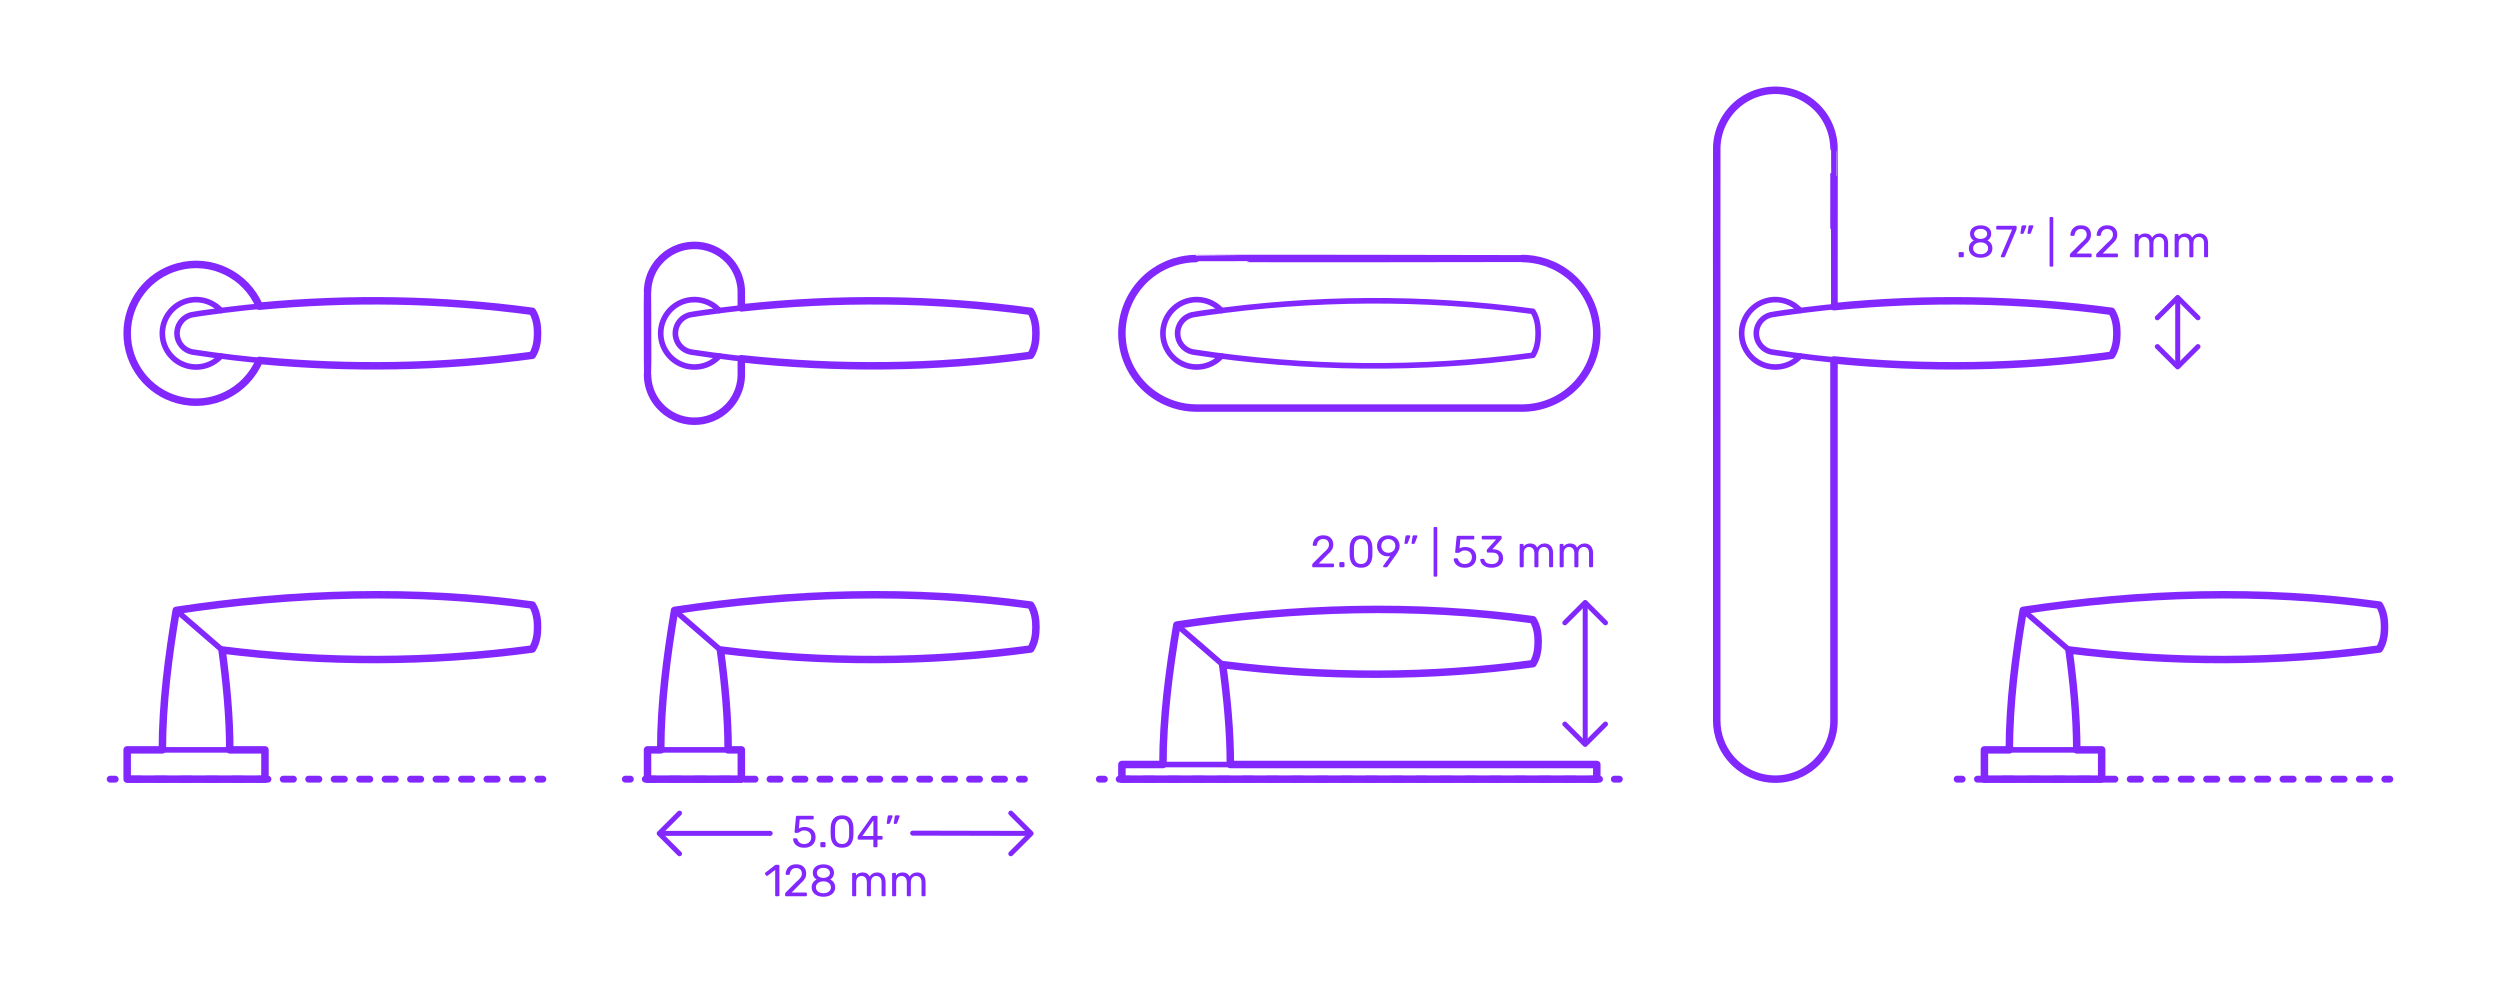 <?xml version="1.0" encoding="utf-8"?>
<!-- Generator: Adobe Illustrator 27.2.0, SVG Export Plug-In . SVG Version: 6.00 Build 0)  -->
<!DOCTYPE svg PUBLIC "-//W3C//DTD SVG 1.1//EN" "http://www.w3.org/Graphics/SVG/1.1/DTD/svg11.dtd">
<svg version="1.1" xmlns:x="http://ns.adobe.com/Extensibility/1.0/" xmlns:i="http://ns.adobe.com/AdobeIllustrator/10.0/" xmlns:graph="http://ns.adobe.com/Graphs/1.0/"
	 xmlns="http://www.w3.org/2000/svg" xmlns:xlink="http://www.w3.org/1999/xlink" xmlns:a="http://ns.adobe.com/AdobeSVGViewerExtensions/3.0/"
	 x="0px" y="0px" width="1000px" height="400px" viewBox="0 0 1000 400" enable-background="new 0 0 1000 400" xml:space="preserve"
	>
<g id="FILL-BACKGROUND">
	<rect x="0" fill="#FFFFFF" width="1000" height="400"/>
</g>
<g id="N-TEXT">
</g>
<g id="N-DIMENSIONS">
	<g>
		<g>
			<g id="MTEXT_00000124136889027180654470000007344952528171971459_">
				<g>
					<g>
						<path fill="#8228FF" d="M783.571,102.801c-0.078-0.078-0.117-0.177-0.117-0.297v-1.242c0-0.119,0.039-0.222,0.117-0.306
							s0.177-0.126,0.297-0.126h1.242c0.12,0,0.219,0.042,0.297,0.126s0.117,0.187,0.117,0.306v1.242
							c0,0.12-0.039,0.219-0.117,0.297s-0.177,0.117-0.297,0.117h-1.242C783.748,102.918,783.649,102.879,783.571,102.801z"/>
						<path fill="#8228FF" d="M789.817,102.639c-0.714-0.306-1.269-0.747-1.665-1.322c-0.396-0.576-0.594-1.248-0.594-2.017
							c0-0.708,0.177-1.329,0.531-1.863c0.354-0.533,0.83-0.944,1.431-1.232c-0.48-0.276-0.853-0.639-1.116-1.089
							s-0.396-0.981-0.396-1.594c0-1.044,0.39-1.868,1.17-2.475c0.779-0.605,1.806-0.909,3.078-0.909c1.271,0,2.295,0.301,3.068,0.9
							c0.774,0.6,1.161,1.428,1.161,2.483c0,0.601-0.132,1.125-0.396,1.575c-0.265,0.45-0.63,0.819-1.099,1.107
							c0.601,0.288,1.077,0.699,1.432,1.232c0.354,0.534,0.53,1.161,0.53,1.882c0,0.768-0.197,1.437-0.594,2.007
							c-0.396,0.57-0.951,1.008-1.665,1.313c-0.714,0.307-1.527,0.459-2.438,0.459C791.345,103.098,790.531,102.945,789.817,102.639
							z M794.39,101.046c0.569-0.432,0.854-1.008,0.854-1.728c0-0.721-0.285-1.297-0.854-1.729c-0.57-0.432-1.281-0.647-2.133-0.647
							c-0.864,0-1.581,0.216-2.151,0.647s-0.854,1.008-0.854,1.729c0,0.72,0.284,1.296,0.854,1.728s1.287,0.648,2.151,0.648
							C793.108,101.694,793.819,101.478,794.39,101.046z M794.11,94.998c0.504-0.36,0.756-0.84,0.756-1.44
							c0-0.611-0.249-1.101-0.747-1.467s-1.119-0.549-1.862-0.549c-0.756,0-1.381,0.183-1.872,0.549
							c-0.492,0.366-0.738,0.855-0.738,1.467c0,0.612,0.246,1.102,0.738,1.468c0.491,0.366,1.116,0.549,1.872,0.549
							C792.988,95.55,793.606,95.358,794.11,94.998z"/>
						<path fill="#8228FF" d="M800.401,102.801c-0.066-0.078-0.1-0.171-0.1-0.279l0.036-0.161l4.5-10.53h-5.939
							c-0.12,0-0.22-0.039-0.297-0.117c-0.078-0.078-0.117-0.177-0.117-0.297V90.75c0-0.132,0.036-0.237,0.107-0.315
							c0.072-0.077,0.174-0.116,0.307-0.116h7.344c0.132,0,0.234,0.039,0.306,0.116c0.072,0.078,0.108,0.184,0.108,0.315v0.612
							c0,0.216-0.048,0.449-0.145,0.702l-4.445,10.403c-0.061,0.133-0.126,0.24-0.198,0.324s-0.174,0.126-0.306,0.126h-0.9
							C800.554,102.918,800.467,102.879,800.401,102.801z"/>
						<path fill="#8228FF" d="M808.23,93.45c-0.054-0.072-0.068-0.162-0.045-0.271l0.396-2.52c0.048-0.348,0.216-0.522,0.504-0.522
							h1.152c0.083,0,0.152,0.03,0.207,0.09c0.054,0.061,0.08,0.133,0.08,0.217c0,0.12-0.018,0.216-0.054,0.288l-0.936,2.43
							c-0.061,0.132-0.126,0.231-0.198,0.297c-0.072,0.066-0.18,0.099-0.324,0.099h-0.558
							C808.359,93.558,808.285,93.521,808.23,93.45z M811.057,93.45c-0.054-0.072-0.069-0.162-0.045-0.271l0.396-2.52
							c0.048-0.348,0.216-0.522,0.504-0.522h1.151c0.084,0,0.153,0.03,0.207,0.09c0.055,0.061,0.081,0.133,0.081,0.217
							c0,0.12-0.018,0.216-0.054,0.288l-0.936,2.43c-0.061,0.132-0.126,0.231-0.198,0.297c-0.072,0.066-0.181,0.099-0.324,0.099
							h-0.558C811.186,93.558,811.111,93.521,811.057,93.45z"/>
						<path fill="#8228FF" d="M819.939,106.545c-0.071-0.078-0.107-0.177-0.107-0.297V87.204c0-0.12,0.036-0.219,0.107-0.297
							c0.072-0.078,0.168-0.117,0.288-0.117h0.666c0.12,0,0.219,0.039,0.297,0.117s0.117,0.177,0.117,0.297v19.044
							c0,0.12-0.039,0.219-0.117,0.297s-0.177,0.117-0.297,0.117h-0.666C820.107,106.662,820.012,106.623,819.939,106.545z"/>
						<path fill="#8228FF" d="M828.066,102.801c-0.078-0.078-0.117-0.177-0.117-0.297v-0.54c0-0.275,0.149-0.54,0.45-0.792
							l3.924-3.906c0.888-0.756,1.5-1.374,1.836-1.854s0.504-0.99,0.504-1.53c0-0.708-0.198-1.263-0.594-1.665
							c-0.396-0.401-0.973-0.603-1.729-0.603c-0.72,0-1.29,0.21-1.71,0.63s-0.678,0.984-0.773,1.691
							c-0.024,0.133-0.084,0.234-0.181,0.307c-0.096,0.072-0.191,0.107-0.288,0.107h-0.863c-0.108,0-0.198-0.035-0.271-0.107
							c-0.071-0.072-0.107-0.156-0.107-0.252c0.023-0.636,0.194-1.251,0.513-1.846c0.317-0.594,0.789-1.079,1.413-1.458
							c0.624-0.378,1.38-0.566,2.268-0.566c1.344,0,2.355,0.351,3.033,1.053s1.018,1.593,1.018,2.673
							c0,0.756-0.184,1.438-0.55,2.043c-0.366,0.606-0.938,1.245-1.719,1.917l-3.546,3.601h5.67c0.132,0,0.234,0.036,0.306,0.107
							c0.072,0.072,0.108,0.175,0.108,0.307v0.684c0,0.12-0.039,0.219-0.117,0.297s-0.177,0.117-0.297,0.117h-7.884
							C828.243,102.918,828.145,102.879,828.066,102.801z"/>
						<path fill="#8228FF" d="M838.578,102.801c-0.078-0.078-0.117-0.177-0.117-0.297v-0.54c0-0.275,0.149-0.54,0.45-0.792
							l3.924-3.906c0.888-0.756,1.5-1.374,1.836-1.854s0.504-0.99,0.504-1.53c0-0.708-0.198-1.263-0.594-1.665
							c-0.396-0.401-0.973-0.603-1.729-0.603c-0.72,0-1.29,0.21-1.71,0.63s-0.678,0.984-0.773,1.691
							c-0.024,0.133-0.084,0.234-0.181,0.307c-0.096,0.072-0.191,0.107-0.288,0.107h-0.863c-0.108,0-0.198-0.035-0.271-0.107
							c-0.071-0.072-0.107-0.156-0.107-0.252c0.023-0.636,0.194-1.251,0.513-1.846c0.317-0.594,0.789-1.079,1.413-1.458
							c0.624-0.378,1.38-0.566,2.268-0.566c1.344,0,2.355,0.351,3.033,1.053s1.018,1.593,1.018,2.673
							c0,0.756-0.184,1.438-0.55,2.043c-0.366,0.606-0.938,1.245-1.719,1.917l-3.546,3.601h5.67c0.132,0,0.234,0.036,0.306,0.107
							c0.072,0.072,0.108,0.175,0.108,0.307v0.684c0,0.12-0.039,0.219-0.117,0.297s-0.177,0.117-0.297,0.117h-7.884
							C838.755,102.918,838.656,102.879,838.578,102.801z"/>
						<path fill="#8228FF" d="M853.985,102.801c-0.078-0.078-0.116-0.177-0.116-0.297v-8.532c0-0.119,0.038-0.219,0.116-0.297
							s0.178-0.117,0.298-0.117h0.756c0.119,0,0.216,0.039,0.288,0.117c0.071,0.078,0.107,0.178,0.107,0.297v0.612
							c0.648-0.804,1.524-1.206,2.628-1.206c1.32,0,2.256,0.552,2.809,1.656c0.288-0.504,0.698-0.906,1.232-1.206
							s1.131-0.45,1.791-0.45c0.984,0,1.788,0.336,2.412,1.008c0.624,0.673,0.937,1.645,0.937,2.916v5.202
							c0,0.12-0.039,0.219-0.117,0.297s-0.178,0.117-0.297,0.117h-0.774c-0.12,0-0.219-0.039-0.297-0.117s-0.117-0.177-0.117-0.297
							v-5.04c0-0.96-0.198-1.646-0.594-2.061c-0.396-0.414-0.918-0.621-1.566-0.621c-0.575,0-1.07,0.213-1.484,0.639
							s-0.621,1.107-0.621,2.043v5.04c0,0.12-0.039,0.219-0.117,0.297s-0.177,0.117-0.297,0.117h-0.792
							c-0.12,0-0.22-0.039-0.297-0.117c-0.078-0.078-0.117-0.177-0.117-0.297v-5.04c0-0.947-0.207-1.632-0.621-2.052
							s-0.927-0.63-1.539-0.63c-0.576,0-1.071,0.21-1.485,0.63s-0.62,1.098-0.62,2.034v5.058c0,0.12-0.04,0.219-0.117,0.297
							c-0.078,0.078-0.178,0.117-0.297,0.117h-0.792C854.163,102.918,854.063,102.879,853.985,102.801z"/>
						<path fill="#8228FF" d="M869.97,102.801c-0.078-0.078-0.117-0.177-0.117-0.297v-8.532c0-0.119,0.039-0.219,0.117-0.297
							s0.177-0.117,0.297-0.117h0.756c0.12,0,0.216,0.039,0.288,0.117s0.108,0.178,0.108,0.297v0.612
							c0.647-0.804,1.523-1.206,2.628-1.206c1.319,0,2.256,0.552,2.808,1.656c0.288-0.504,0.699-0.906,1.233-1.206
							c0.533-0.3,1.131-0.45,1.791-0.45c0.983,0,1.788,0.336,2.412,1.008c0.623,0.673,0.936,1.645,0.936,2.916v5.202
							c0,0.12-0.039,0.219-0.117,0.297s-0.177,0.117-0.297,0.117h-0.773c-0.12,0-0.22-0.039-0.298-0.117s-0.116-0.177-0.116-0.297
							v-5.04c0-0.96-0.198-1.646-0.595-2.061c-0.396-0.414-0.918-0.621-1.565-0.621c-0.576,0-1.071,0.213-1.485,0.639
							s-0.621,1.107-0.621,2.043v5.04c0,0.12-0.039,0.219-0.117,0.297s-0.177,0.117-0.297,0.117h-0.792
							c-0.12,0-0.219-0.039-0.297-0.117s-0.117-0.177-0.117-0.297v-5.04c0-0.947-0.207-1.632-0.62-2.052
							c-0.414-0.42-0.928-0.63-1.539-0.63c-0.576,0-1.071,0.21-1.485,0.63s-0.621,1.098-0.621,2.034v5.058
							c0,0.12-0.039,0.219-0.117,0.297s-0.177,0.117-0.297,0.117h-0.792C870.146,102.918,870.048,102.879,869.97,102.801z"/>
					</g>
				</g>
			</g>
			<g id="POLYLINE_00000057129729347645604600000016123628883743205310_">
				
					<line fill="none" stroke="#8228FF" stroke-width="2" stroke-linecap="round" stroke-linejoin="round" stroke-miterlimit="10" x1="871.085" y1="119.206" x2="871.085" y2="145.764"/>
			</g>
			<g id="POLYLINE_00000157303853146874851420000001636889249459646857_">
				
					<polyline fill="none" stroke="#8228FF" stroke-width="2" stroke-linecap="round" stroke-linejoin="round" stroke-miterlimit="10" points="
					879.188,127.119 871.062,118.995 862.937,127.119 				"/>
			</g>
			<g id="POLYLINE_00000179638433997275455340000012241311875958380205_">
				
					<polyline fill="none" stroke="#8228FF" stroke-width="2" stroke-linecap="round" stroke-linejoin="round" stroke-miterlimit="10" points="
					879.188,138.636 871.062,146.761 862.937,138.636 				"/>
			</g>
		</g>
		<g>
			<g id="MTEXT_00000154397675612868998190000009295424047350673046_">
				<g>
					<g>
						<path fill="#8228FF" d="M524.989,226.801c-0.078-0.078-0.117-0.177-0.117-0.297v-0.54c0-0.275,0.149-0.54,0.45-0.792
							l3.924-3.906c0.888-0.756,1.5-1.374,1.836-1.854s0.504-0.99,0.504-1.53c0-0.708-0.198-1.263-0.594-1.665
							c-0.396-0.401-0.973-0.603-1.729-0.603c-0.72,0-1.29,0.21-1.71,0.63s-0.678,0.984-0.773,1.691
							c-0.024,0.133-0.084,0.234-0.181,0.307c-0.096,0.072-0.191,0.107-0.288,0.107h-0.863c-0.108,0-0.198-0.035-0.271-0.107
							c-0.071-0.072-0.107-0.156-0.107-0.252c0.023-0.636,0.194-1.251,0.513-1.846c0.317-0.594,0.789-1.079,1.413-1.458
							c0.624-0.378,1.38-0.566,2.268-0.566c1.344,0,2.355,0.351,3.033,1.053s1.018,1.593,1.018,2.673
							c0,0.756-0.184,1.438-0.55,2.043c-0.366,0.606-0.938,1.245-1.719,1.917l-3.546,3.601h5.67c0.132,0,0.234,0.036,0.306,0.107
							c0.072,0.072,0.108,0.175,0.108,0.307v0.684c0,0.12-0.039,0.219-0.117,0.297s-0.177,0.117-0.297,0.117h-7.884
							C525.166,226.918,525.067,226.879,524.989,226.801z"/>
						<path fill="#8228FF" d="M535.843,226.801c-0.078-0.078-0.116-0.177-0.116-0.297v-1.242c0-0.119,0.038-0.222,0.116-0.306
							s0.178-0.126,0.298-0.126h1.241c0.12,0,0.219,0.042,0.297,0.126s0.117,0.187,0.117,0.306v1.242
							c0,0.12-0.039,0.219-0.117,0.297s-0.177,0.117-0.297,0.117h-1.241C536.021,226.918,535.921,226.879,535.843,226.801z"/>
						<path fill="#8228FF" d="M541.009,225.739c-0.714-0.906-1.095-2.091-1.143-3.556l-0.019-1.548l0.019-1.602
							c0.036-1.452,0.417-2.631,1.143-3.537c0.727-0.906,1.857-1.359,3.394-1.359c1.548,0,2.685,0.453,3.411,1.359
							c0.726,0.906,1.106,2.085,1.143,3.537c0.012,0.336,0.018,0.87,0.018,1.602c0,0.708-0.006,1.225-0.018,1.548
							c-0.048,1.465-0.429,2.649-1.143,3.556c-0.715,0.906-1.852,1.358-3.411,1.358
							C542.854,227.098,541.723,226.646,541.009,225.739z M546.49,224.686c0.468-0.611,0.714-1.476,0.738-2.592
							c0.012-0.348,0.018-0.846,0.018-1.494c0-0.659-0.006-1.151-0.018-1.476c-0.024-1.104-0.273-1.965-0.747-2.583
							c-0.475-0.618-1.168-0.927-2.079-0.927c-0.912,0-1.603,0.309-2.07,0.927s-0.714,1.479-0.738,2.583l-0.018,1.476l0.018,1.494
							c0.024,1.116,0.271,1.98,0.738,2.592c0.468,0.612,1.158,0.918,2.07,0.918C545.326,225.604,546.022,225.298,546.49,224.686z"/>
						<path fill="#8228FF" d="M553.339,226.801c-0.065-0.078-0.099-0.171-0.099-0.279c0-0.083,0.023-0.161,0.072-0.233l2.771-3.853
							c-0.288,0.072-0.624,0.108-1.008,0.108c-0.864-0.012-1.62-0.213-2.268-0.603c-0.648-0.391-1.144-0.9-1.485-1.53
							s-0.513-1.305-0.513-2.025c0-0.72,0.171-1.403,0.513-2.052s0.852-1.176,1.53-1.584c0.678-0.408,1.496-0.612,2.457-0.612
							c0.96,0,1.781,0.198,2.466,0.595c0.684,0.396,1.199,0.915,1.548,1.557c0.348,0.642,0.521,1.329,0.521,2.061
							c0,0.66-0.116,1.242-0.351,1.746s-0.543,1.026-0.927,1.566l-3.492,4.896c-0.084,0.108-0.165,0.195-0.243,0.262
							c-0.078,0.065-0.188,0.099-0.333,0.099h-0.899C553.492,226.918,553.405,226.879,553.339,226.801z M556.732,220.78
							c0.432-0.229,0.773-0.549,1.025-0.963s0.378-0.892,0.378-1.432c0-0.552-0.126-1.037-0.378-1.458
							c-0.252-0.42-0.594-0.744-1.025-0.972c-0.433-0.228-0.906-0.342-1.422-0.342c-0.504,0-0.97,0.114-1.396,0.342
							s-0.765,0.552-1.017,0.972c-0.252,0.421-0.378,0.906-0.378,1.458c0,0.54,0.126,1.018,0.378,1.432s0.588,0.734,1.008,0.963
							c0.42,0.228,0.888,0.342,1.404,0.342C555.826,221.122,556.3,221.008,556.732,220.78z"/>
						<path fill="#8228FF" d="M561.835,217.45c-0.054-0.072-0.069-0.162-0.045-0.271l0.396-2.52
							c0.048-0.348,0.216-0.522,0.504-0.522h1.152c0.084,0,0.153,0.03,0.207,0.09c0.054,0.061,0.081,0.133,0.081,0.217
							c0,0.12-0.018,0.216-0.054,0.288l-0.937,2.43c-0.06,0.132-0.126,0.231-0.198,0.297c-0.071,0.066-0.18,0.099-0.323,0.099
							h-0.559C561.964,217.558,561.889,217.521,561.835,217.45z M564.661,217.45c-0.055-0.072-0.069-0.162-0.045-0.271l0.396-2.52
							c0.048-0.348,0.216-0.522,0.504-0.522h1.152c0.084,0,0.153,0.03,0.207,0.09c0.054,0.061,0.081,0.133,0.081,0.217
							c0,0.12-0.019,0.216-0.055,0.288l-0.936,2.43c-0.061,0.132-0.126,0.231-0.198,0.297c-0.071,0.066-0.18,0.099-0.323,0.099
							h-0.559C564.79,217.558,564.715,217.521,564.661,217.45z"/>
						<path fill="#8228FF" d="M573.543,230.545c-0.071-0.078-0.107-0.177-0.107-0.297v-19.044c0-0.12,0.036-0.219,0.107-0.297
							c0.072-0.078,0.168-0.117,0.288-0.117h0.666c0.12,0,0.219,0.039,0.297,0.117s0.117,0.177,0.117,0.297v19.044
							c0,0.12-0.039,0.219-0.117,0.297s-0.177,0.117-0.297,0.117h-0.666C573.711,230.662,573.615,230.623,573.543,230.545z"/>
						<path fill="#8228FF" d="M583.569,226.612c-0.66-0.324-1.164-0.747-1.512-1.27c-0.349-0.521-0.534-1.083-0.559-1.683v-0.036
							c0-0.096,0.036-0.174,0.108-0.234c0.071-0.06,0.155-0.09,0.252-0.09h0.882c0.252,0,0.414,0.133,0.486,0.396
							c0.18,0.647,0.513,1.131,0.999,1.448c0.485,0.318,1.047,0.478,1.683,0.478c0.815,0,1.494-0.249,2.034-0.747
							s0.81-1.185,0.81-2.061c0-0.805-0.27-1.443-0.81-1.918c-0.54-0.474-1.219-0.711-2.034-0.711c-0.432,0-0.78,0.055-1.044,0.162
							c-0.265,0.108-0.534,0.265-0.811,0.469c-0.155,0.12-0.285,0.207-0.387,0.261s-0.213,0.081-0.333,0.081h-0.864
							c-0.107,0-0.204-0.039-0.287-0.117c-0.085-0.078-0.12-0.171-0.108-0.279l0.558-5.994c0.036-0.3,0.187-0.449,0.45-0.449h6.229
							c0.132,0,0.233,0.035,0.306,0.107s0.108,0.174,0.108,0.307v0.666c0,0.119-0.039,0.216-0.117,0.287
							c-0.078,0.072-0.178,0.108-0.297,0.108h-5.185l-0.324,3.618c0.576-0.408,1.351-0.612,2.322-0.612
							c0.804,0,1.536,0.159,2.196,0.478c0.659,0.317,1.185,0.782,1.575,1.395c0.39,0.612,0.585,1.338,0.585,2.178
							c0,0.889-0.195,1.653-0.585,2.295c-0.391,0.643-0.931,1.129-1.62,1.458c-0.69,0.33-1.479,0.495-2.367,0.495
							C585.009,227.098,584.229,226.936,583.569,226.612z"/>
						<path fill="#8228FF" d="M594.225,226.639c-0.684-0.306-1.203-0.704-1.557-1.196c-0.354-0.492-0.543-1.002-0.567-1.53
							c0-0.108,0.036-0.195,0.108-0.261c0.072-0.066,0.162-0.1,0.27-0.1h0.811c0.132,0,0.24,0.027,0.324,0.081
							c0.083,0.054,0.149,0.159,0.197,0.315c0.156,0.611,0.495,1.044,1.018,1.296c0.521,0.252,1.137,0.378,1.845,0.378
							c0.864,0,1.551-0.207,2.062-0.621c0.51-0.414,0.765-1.005,0.765-1.773c0-1.464-0.895-2.195-2.682-2.195h-1.692
							c-0.12,0-0.219-0.039-0.297-0.117s-0.117-0.177-0.117-0.297v-0.468c0-0.181,0.065-0.336,0.198-0.469l3.51-3.888h-5.328
							c-0.12,0-0.219-0.036-0.297-0.108c-0.078-0.071-0.117-0.168-0.117-0.287v-0.648c0-0.132,0.039-0.237,0.117-0.315
							c0.078-0.077,0.177-0.116,0.297-0.116h7.128c0.132,0,0.237,0.039,0.315,0.116c0.077,0.078,0.117,0.184,0.117,0.315v0.594
							c0,0.133-0.061,0.271-0.181,0.414l-3.51,3.942h0.288c1.224,0.036,2.192,0.354,2.907,0.954c0.714,0.6,1.07,1.476,1.07,2.628
							c0,0.792-0.195,1.473-0.585,2.043s-0.933,1.008-1.629,1.313c-0.696,0.307-1.482,0.459-2.357,0.459
							C595.719,227.098,594.909,226.945,594.225,226.639z"/>
						<path fill="#8228FF" d="M607.985,226.801c-0.078-0.078-0.117-0.177-0.117-0.297v-8.532c0-0.119,0.039-0.219,0.117-0.297
							s0.177-0.117,0.297-0.117h0.756c0.12,0,0.216,0.039,0.288,0.117s0.108,0.178,0.108,0.297v0.612
							c0.647-0.804,1.523-1.206,2.628-1.206c1.319,0,2.256,0.552,2.808,1.656c0.288-0.504,0.699-0.906,1.233-1.206
							c0.533-0.3,1.131-0.45,1.791-0.45c0.983,0,1.788,0.336,2.412,1.008c0.623,0.673,0.936,1.645,0.936,2.916v5.202
							c0,0.12-0.039,0.219-0.117,0.297s-0.177,0.117-0.297,0.117h-0.773c-0.12,0-0.22-0.039-0.298-0.117s-0.116-0.177-0.116-0.297
							v-5.04c0-0.96-0.198-1.646-0.595-2.061c-0.396-0.414-0.918-0.621-1.565-0.621c-0.576,0-1.071,0.213-1.485,0.639
							s-0.621,1.107-0.621,2.043v5.04c0,0.12-0.039,0.219-0.117,0.297s-0.177,0.117-0.297,0.117h-0.792
							c-0.12,0-0.219-0.039-0.297-0.117s-0.117-0.177-0.117-0.297v-5.04c0-0.947-0.207-1.632-0.62-2.052
							c-0.414-0.42-0.928-0.63-1.539-0.63c-0.576,0-1.071,0.21-1.485,0.63s-0.621,1.098-0.621,2.034v5.058
							c0,0.12-0.039,0.219-0.117,0.297s-0.177,0.117-0.297,0.117h-0.792C608.162,226.918,608.063,226.879,607.985,226.801z"/>
						<path fill="#8228FF" d="M623.969,226.801c-0.078-0.078-0.116-0.177-0.116-0.297v-8.532c0-0.119,0.038-0.219,0.116-0.297
							s0.178-0.117,0.298-0.117h0.756c0.119,0,0.216,0.039,0.288,0.117c0.071,0.078,0.107,0.178,0.107,0.297v0.612
							c0.648-0.804,1.524-1.206,2.628-1.206c1.32,0,2.256,0.552,2.809,1.656c0.288-0.504,0.698-0.906,1.232-1.206
							s1.131-0.45,1.791-0.45c0.984,0,1.788,0.336,2.412,1.008c0.624,0.673,0.937,1.645,0.937,2.916v5.202
							c0,0.12-0.039,0.219-0.117,0.297s-0.178,0.117-0.297,0.117h-0.774c-0.12,0-0.219-0.039-0.297-0.117s-0.117-0.177-0.117-0.297
							v-5.04c0-0.96-0.198-1.646-0.594-2.061c-0.396-0.414-0.918-0.621-1.566-0.621c-0.575,0-1.07,0.213-1.484,0.639
							s-0.621,1.107-0.621,2.043v5.04c0,0.12-0.039,0.219-0.117,0.297s-0.177,0.117-0.297,0.117h-0.792
							c-0.12,0-0.22-0.039-0.297-0.117c-0.078-0.078-0.117-0.177-0.117-0.297v-5.04c0-0.947-0.207-1.632-0.621-2.052
							s-0.927-0.63-1.539-0.63c-0.576,0-1.071,0.21-1.485,0.63s-0.62,1.098-0.62,2.034v5.058c0,0.12-0.04,0.219-0.117,0.297
							c-0.078,0.078-0.178,0.117-0.297,0.117h-0.792C624.146,226.918,624.047,226.879,623.969,226.801z"/>
					</g>
				</g>
			</g>
			<g id="POLYLINE_00000179638622723610913510000008940572642767171514_">
				
					<line fill="none" stroke="#8228FF" stroke-width="2" stroke-linecap="round" stroke-linejoin="round" stroke-miterlimit="10" x1="634.085" y1="241.206" x2="634.085" y2="296.764"/>
			</g>
			<g id="POLYLINE_00000126286385070861239790000010835494080061449111_">
				
					<polyline fill="none" stroke="#8228FF" stroke-width="2" stroke-linecap="round" stroke-linejoin="round" stroke-miterlimit="10" points="
					642.188,249.119 634.062,240.995 625.937,249.119 				"/>
			</g>
			<g id="POLYLINE_00000099624632932792011970000008104484822494252692_">
				
					<polyline fill="none" stroke="#8228FF" stroke-width="2" stroke-linecap="round" stroke-linejoin="round" stroke-miterlimit="10" points="
					642.188,289.636 634.062,297.761 625.937,289.636 				"/>
			</g>
		</g>
		<g>
			<g id="MTEXT_00000000905480276724529150000011666326408650430854_">
				<g>
					<g>
						<path fill="#8228FF" d="M319.317,338.612c-0.66-0.324-1.164-0.747-1.512-1.27c-0.349-0.521-0.534-1.083-0.559-1.683v-0.036
							c0-0.096,0.036-0.174,0.108-0.234c0.071-0.06,0.155-0.09,0.252-0.09h0.882c0.252,0,0.414,0.133,0.486,0.396
							c0.18,0.647,0.513,1.131,0.999,1.448c0.485,0.318,1.047,0.478,1.683,0.478c0.815,0,1.494-0.249,2.034-0.747
							s0.81-1.185,0.81-2.061c0-0.805-0.27-1.443-0.81-1.918c-0.54-0.474-1.219-0.711-2.034-0.711c-0.432,0-0.78,0.055-1.044,0.162
							c-0.265,0.108-0.534,0.265-0.811,0.469c-0.155,0.12-0.285,0.207-0.387,0.261s-0.213,0.081-0.333,0.081h-0.864
							c-0.107,0-0.204-0.039-0.287-0.117c-0.085-0.078-0.12-0.171-0.108-0.279l0.558-5.994c0.036-0.3,0.187-0.449,0.45-0.449h6.229
							c0.132,0,0.233,0.035,0.306,0.107s0.108,0.174,0.108,0.307v0.666c0,0.119-0.039,0.216-0.117,0.287
							c-0.078,0.072-0.178,0.108-0.297,0.108h-5.185l-0.324,3.618c0.576-0.408,1.351-0.612,2.322-0.612
							c0.804,0,1.536,0.159,2.196,0.478c0.659,0.317,1.185,0.782,1.575,1.395c0.39,0.612,0.585,1.338,0.585,2.178
							c0,0.889-0.195,1.653-0.585,2.295c-0.391,0.643-0.931,1.129-1.62,1.458c-0.69,0.33-1.479,0.495-2.367,0.495
							C320.757,339.098,319.977,338.936,319.317,338.612z"/>
						<path fill="#8228FF" d="M328.254,338.801c-0.078-0.078-0.116-0.177-0.116-0.297v-1.242c0-0.119,0.038-0.222,0.116-0.306
							s0.178-0.126,0.298-0.126h1.241c0.12,0,0.219,0.042,0.297,0.126s0.117,0.187,0.117,0.306v1.242
							c0,0.12-0.039,0.219-0.117,0.297s-0.177,0.117-0.297,0.117h-1.241C328.432,338.918,328.332,338.879,328.254,338.801z"/>
						<path fill="#8228FF" d="M333.421,337.739c-0.714-0.906-1.096-2.091-1.144-3.556l-0.018-1.548l0.018-1.602
							c0.036-1.452,0.417-2.631,1.144-3.537c0.726-0.906,1.856-1.359,3.393-1.359c1.548,0,2.686,0.453,3.411,1.359
							s1.107,2.085,1.144,3.537c0.012,0.336,0.018,0.87,0.018,1.602c0,0.708-0.006,1.225-0.018,1.548
							c-0.049,1.465-0.43,2.649-1.144,3.556s-1.851,1.358-3.411,1.358C335.266,339.098,334.135,338.646,333.421,337.739z
							 M338.901,336.686c0.469-0.611,0.714-1.476,0.738-2.592c0.012-0.348,0.019-0.846,0.019-1.494c0-0.659-0.007-1.151-0.019-1.476
							c-0.024-1.104-0.273-1.965-0.747-2.583s-1.167-0.927-2.079-0.927s-1.602,0.309-2.069,0.927
							c-0.469,0.618-0.715,1.479-0.738,2.583l-0.019,1.476l0.019,1.494c0.023,1.116,0.27,1.98,0.738,2.592
							c0.468,0.612,1.157,0.918,2.069,0.918C337.737,337.604,338.434,337.298,338.901,336.686z"/>
						<path fill="#8228FF" d="M349.458,338.801c-0.078-0.078-0.117-0.177-0.117-0.297v-2.628h-5.85c-0.12,0-0.219-0.039-0.297-0.117
							s-0.117-0.177-0.117-0.297v-0.666c0-0.168,0.066-0.348,0.198-0.54l5.418-7.632c0.06-0.096,0.149-0.171,0.27-0.225
							c0.12-0.055,0.252-0.081,0.396-0.081h1.224c0.132,0,0.234,0.035,0.307,0.107c0.071,0.072,0.107,0.174,0.107,0.307v7.632h1.639
							c0.119,0,0.219,0.039,0.297,0.117c0.077,0.078,0.116,0.177,0.116,0.297v0.684c0,0.12-0.039,0.219-0.116,0.297
							c-0.078,0.078-0.178,0.117-0.297,0.117h-1.639v2.628c0,0.12-0.039,0.219-0.117,0.297s-0.177,0.117-0.297,0.117h-0.828
							C349.635,338.918,349.536,338.879,349.458,338.801z M344.949,334.4h4.41v-6.265L344.949,334.4z"/>
						<path fill="#8228FF" d="M354.732,329.45c-0.054-0.072-0.069-0.162-0.045-0.271l0.396-2.52
							c0.048-0.348,0.216-0.522,0.504-0.522h1.152c0.084,0,0.153,0.03,0.207,0.09c0.054,0.061,0.081,0.133,0.081,0.217
							c0,0.12-0.018,0.216-0.054,0.288l-0.937,2.43c-0.06,0.132-0.126,0.231-0.198,0.297c-0.071,0.066-0.18,0.099-0.323,0.099
							h-0.559C354.861,329.558,354.786,329.521,354.732,329.45z M357.559,329.45c-0.055-0.072-0.069-0.162-0.045-0.271l0.396-2.52
							c0.048-0.348,0.216-0.522,0.504-0.522h1.152c0.084,0,0.153,0.03,0.207,0.09c0.054,0.061,0.081,0.133,0.081,0.217
							c0,0.12-0.019,0.216-0.055,0.288l-0.936,2.43c-0.061,0.132-0.126,0.231-0.198,0.297c-0.071,0.066-0.18,0.099-0.323,0.099
							h-0.559C357.688,329.558,357.612,329.521,357.559,329.45z"/>
						<path fill="#8228FF" d="M310.183,358.4c-0.072-0.078-0.108-0.177-0.108-0.297v-10.152l-3.023,2.322
							c-0.084,0.072-0.174,0.108-0.271,0.108c-0.107,0-0.21-0.061-0.306-0.181l-0.432-0.558c-0.061-0.084-0.09-0.168-0.09-0.252
							c0-0.132,0.06-0.24,0.18-0.324l3.906-3.023c0.132-0.084,0.288-0.126,0.468-0.126h0.846c0.12,0,0.219,0.039,0.297,0.116
							c0.078,0.078,0.117,0.178,0.117,0.298v11.771c0,0.12-0.039,0.219-0.117,0.297s-0.177,0.117-0.297,0.117h-0.882
							C310.351,358.518,310.255,358.479,310.183,358.4z"/>
						<path fill="#8228FF" d="M314.151,358.4c-0.078-0.078-0.117-0.177-0.117-0.297v-0.54c0-0.275,0.15-0.54,0.45-0.792l3.924-3.906
							c0.889-0.756,1.5-1.374,1.836-1.854s0.505-0.99,0.505-1.53c0-0.708-0.198-1.263-0.595-1.665
							c-0.396-0.401-0.972-0.603-1.728-0.603c-0.72,0-1.29,0.21-1.71,0.63s-0.679,0.984-0.774,1.691
							c-0.024,0.133-0.084,0.234-0.18,0.307c-0.097,0.072-0.192,0.107-0.288,0.107h-0.864c-0.107,0-0.198-0.035-0.27-0.107
							c-0.072-0.072-0.108-0.156-0.108-0.252c0.024-0.636,0.195-1.251,0.513-1.846c0.318-0.594,0.789-1.079,1.413-1.458
							c0.624-0.378,1.38-0.566,2.269-0.566c1.344,0,2.354,0.351,3.033,1.053c0.678,0.702,1.017,1.593,1.017,2.673
							c0,0.756-0.183,1.438-0.549,2.043c-0.366,0.606-0.939,1.245-1.719,1.917l-3.547,3.601h5.671c0.132,0,0.233,0.036,0.306,0.107
							c0.072,0.072,0.108,0.175,0.108,0.307v0.684c0,0.12-0.04,0.219-0.117,0.297c-0.078,0.078-0.178,0.117-0.297,0.117h-7.885
							C314.328,358.518,314.229,358.479,314.151,358.4z"/>
						<path fill="#8228FF" d="M326.932,358.238c-0.715-0.306-1.27-0.747-1.665-1.322c-0.396-0.576-0.595-1.248-0.595-2.017
							c0-0.708,0.178-1.329,0.531-1.863c0.354-0.533,0.831-0.944,1.432-1.232c-0.48-0.276-0.853-0.639-1.116-1.089
							c-0.265-0.45-0.396-0.981-0.396-1.594c0-1.044,0.39-1.868,1.17-2.475c0.78-0.605,1.807-0.909,3.078-0.909
							c1.272,0,2.295,0.301,3.069,0.9c0.773,0.6,1.161,1.428,1.161,2.483c0,0.601-0.133,1.125-0.396,1.575s-0.63,0.819-1.098,1.107
							c0.6,0.288,1.077,0.699,1.431,1.232c0.354,0.534,0.531,1.161,0.531,1.882c0,0.768-0.198,1.437-0.594,2.007
							c-0.396,0.57-0.951,1.008-1.665,1.313c-0.715,0.307-1.527,0.459-2.439,0.459S327.646,358.545,326.932,358.238z
							 M331.503,356.646c0.57-0.432,0.855-1.008,0.855-1.728c0-0.721-0.285-1.297-0.855-1.729c-0.569-0.432-1.28-0.647-2.133-0.647
							c-0.864,0-1.581,0.216-2.15,0.647c-0.57,0.432-0.855,1.008-0.855,1.729c0,0.72,0.285,1.296,0.855,1.728
							c0.569,0.432,1.286,0.648,2.15,0.648C330.223,357.294,330.934,357.077,331.503,356.646z M331.225,350.598
							c0.504-0.36,0.756-0.84,0.756-1.44c0-0.611-0.249-1.101-0.747-1.467s-1.119-0.549-1.863-0.549
							c-0.756,0-1.38,0.183-1.872,0.549s-0.737,0.855-0.737,1.467c0,0.612,0.245,1.102,0.737,1.468s1.116,0.549,1.872,0.549
							C330.103,351.149,330.721,350.958,331.225,350.598z"/>
						<path fill="#8228FF" d="M340.971,358.4c-0.078-0.078-0.116-0.177-0.116-0.297v-8.532c0-0.119,0.038-0.219,0.116-0.297
							s0.178-0.117,0.298-0.117h0.756c0.119,0,0.216,0.039,0.288,0.117c0.071,0.078,0.107,0.178,0.107,0.297v0.612
							c0.648-0.804,1.524-1.206,2.628-1.206c1.32,0,2.256,0.552,2.809,1.656c0.288-0.504,0.698-0.906,1.232-1.206
							s1.131-0.45,1.791-0.45c0.984,0,1.788,0.336,2.412,1.008c0.624,0.673,0.937,1.645,0.937,2.916v5.202
							c0,0.12-0.039,0.219-0.117,0.297s-0.178,0.117-0.297,0.117h-0.774c-0.12,0-0.219-0.039-0.297-0.117s-0.117-0.177-0.117-0.297
							v-5.04c0-0.96-0.198-1.646-0.594-2.061c-0.396-0.414-0.918-0.621-1.566-0.621c-0.575,0-1.07,0.213-1.484,0.639
							s-0.621,1.107-0.621,2.043v5.04c0,0.12-0.039,0.219-0.117,0.297s-0.177,0.117-0.297,0.117h-0.792
							c-0.12,0-0.22-0.039-0.297-0.117c-0.078-0.078-0.117-0.177-0.117-0.297v-5.04c0-0.947-0.207-1.632-0.621-2.052
							s-0.927-0.63-1.539-0.63c-0.576,0-1.071,0.21-1.485,0.63s-0.62,1.098-0.62,2.034v5.058c0,0.12-0.04,0.219-0.117,0.297
							c-0.078,0.078-0.178,0.117-0.297,0.117h-0.792C341.148,358.518,341.049,358.479,340.971,358.4z"/>
						<path fill="#8228FF" d="M356.954,358.4c-0.078-0.078-0.116-0.177-0.116-0.297v-8.532c0-0.119,0.038-0.219,0.116-0.297
							s0.178-0.117,0.298-0.117h0.756c0.119,0,0.216,0.039,0.288,0.117c0.071,0.078,0.107,0.178,0.107,0.297v0.612
							c0.648-0.804,1.524-1.206,2.628-1.206c1.32,0,2.256,0.552,2.809,1.656c0.288-0.504,0.698-0.906,1.232-1.206
							s1.131-0.45,1.791-0.45c0.984,0,1.788,0.336,2.412,1.008c0.624,0.673,0.937,1.645,0.937,2.916v5.202
							c0,0.12-0.039,0.219-0.117,0.297s-0.178,0.117-0.297,0.117h-0.774c-0.12,0-0.219-0.039-0.297-0.117s-0.117-0.177-0.117-0.297
							v-5.04c0-0.96-0.198-1.646-0.594-2.061c-0.396-0.414-0.918-0.621-1.566-0.621c-0.575,0-1.07,0.213-1.484,0.639
							s-0.621,1.107-0.621,2.043v5.04c0,0.12-0.039,0.219-0.117,0.297s-0.177,0.117-0.297,0.117h-0.792
							c-0.12,0-0.22-0.039-0.297-0.117c-0.078-0.078-0.117-0.177-0.117-0.297v-5.04c0-0.947-0.207-1.632-0.621-2.052
							s-0.927-0.63-1.539-0.63c-0.576,0-1.071,0.21-1.485,0.63s-0.62,1.098-0.62,2.034v5.058c0,0.12-0.04,0.219-0.117,0.297
							c-0.078,0.078-0.178,0.117-0.297,0.117h-0.792C357.132,358.518,357.032,358.479,356.954,358.4z"/>
					</g>
				</g>
			</g>
			<g id="POLYLINE_00000176764551529779364570000008914455395463766446_">
				
					<line fill="none" stroke="#8228FF" stroke-width="2" stroke-linecap="round" stroke-linejoin="round" stroke-miterlimit="10" x1="365.065" y1="333.255" x2="411.755" y2="333.361"/>
				
					<line fill="none" stroke="#8228FF" stroke-width="2" stroke-linecap="round" stroke-linejoin="round" stroke-miterlimit="10" x1="263.89" y1="333.355" x2="308.065" y2="333.357"/>
			</g>
			<g id="POLYLINE_00000129884688474224971720000011615569493338630075_">
				
					<polyline fill="none" stroke="#8228FF" stroke-width="2" stroke-linecap="round" stroke-linejoin="round" stroke-miterlimit="10" points="
					271.804,325.252 263.68,333.379 271.804,341.503 				"/>
			</g>
			<g id="POLYLINE_00000060717000214431117710000011158486218920844953_">
				
					<polyline fill="none" stroke="#8228FF" stroke-width="2" stroke-linecap="round" stroke-linejoin="round" stroke-miterlimit="10" points="
					404.321,325.252 412.446,333.379 404.321,341.503 				"/>
			</g>
		</g>
	</g>
</g>
<g id="_x32_D_x24_AG-DIAGRAM">
	<g id="POLYLINE_00000053534905859715316800000017624360301426540719_">
		<g>
			<g>
				
					<line fill="none" stroke="#8228FF" stroke-width="2.75" stroke-linecap="round" stroke-linejoin="round" x1="782.863" y1="311.669" x2="784.863" y2="311.669"/>
				
					<line fill="none" stroke="#8228FF" stroke-width="2.75" stroke-linecap="round" stroke-linejoin="round" stroke-dasharray="4.074,6.111" x1="790.974" y1="311.669" x2="950.872" y2="311.669"/>
				
					<line fill="none" stroke="#8228FF" stroke-width="2.75" stroke-linecap="round" stroke-linejoin="round" x1="953.927" y1="311.669" x2="955.927" y2="311.669"/>
			</g>
		</g>
	</g>
	<g id="POLYLINE_00000127010188090179017270000014122549929173429142_">
		<g>
			<g>
				
					<line fill="none" stroke="#8228FF" stroke-width="2.75" stroke-linecap="round" stroke-linejoin="round" x1="439.738" y1="311.669" x2="441.738" y2="311.669"/>
				
					<line fill="none" stroke="#8228FF" stroke-width="2.75" stroke-linecap="round" stroke-linejoin="round" stroke-dasharray="3.961,5.942" x1="447.679" y1="311.669" x2="642.764" y2="311.669"/>
				
					<line fill="none" stroke="#8228FF" stroke-width="2.75" stroke-linecap="round" stroke-linejoin="round" x1="645.735" y1="311.669" x2="647.735" y2="311.669"/>
			</g>
		</g>
	</g>
	<g id="POLYLINE_00000142160414914300170130000017406871373392067512_">
		<g>
			<g>
				
					<line fill="none" stroke="#8228FF" stroke-width="2.75" stroke-linecap="round" stroke-linejoin="round" x1="250.133" y1="311.669" x2="252.133" y2="311.669"/>
				
					<line fill="none" stroke="#8228FF" stroke-width="2.75" stroke-linecap="round" stroke-linejoin="round" stroke-dasharray="3.991,5.986" x1="258.118" y1="311.669" x2="404.773" y2="311.669"/>
				
					<line fill="none" stroke="#8228FF" stroke-width="2.75" stroke-linecap="round" stroke-linejoin="round" x1="407.766" y1="311.669" x2="409.766" y2="311.669"/>
			</g>
		</g>
	</g>
	<g id="POLYLINE_00000064343887377662209960000001695249223781180859_">
		<g>
			<g>
				
					<line fill="none" stroke="#8228FF" stroke-width="2.75" stroke-linecap="round" stroke-linejoin="round" x1="44.073" y1="311.669" x2="46.073" y2="311.669"/>
				
					<line fill="none" stroke="#8228FF" stroke-width="2.75" stroke-linecap="round" stroke-linejoin="round" stroke-dasharray="4.074,6.111" x1="52.183" y1="311.669" x2="212.081" y2="311.669"/>
				
					<line fill="none" stroke="#8228FF" stroke-width="2.75" stroke-linecap="round" stroke-linejoin="round" x1="215.137" y1="311.669" x2="217.137" y2="311.669"/>
			</g>
		</g>
	</g>
</g>
<g id="_x32_D_x24_AG-DETAILS-DIAGRAM">
</g>
<g id="_x32_D_x24_AG-BUILDINGS">
	<g id="POLYLINE_00000125567838163618598480000005756822279427379130_">
		
			<path fill="none" stroke="#8228FF" stroke-width="2.25" stroke-linecap="round" stroke-linejoin="round" stroke-miterlimit="10" d="
			M296.531,143.489c0.009,0.443,0.006,6.834-0.019,7.087c-0.035,0.785-0.122,1.586-0.256,2.36c-0.621,3.627-2.344,7.057-4.882,9.722
			c-7.608,7.992-20.407,7.746-27.701-0.538c-2.32-2.634-3.875-5.935-4.427-9.402c-0.157-0.98-0.238-1.986-0.238-2.979
			c0.108-0.304-0.079-32.778,0.001-33.04c0.005-0.261,0.012-0.578,0.028-0.84c0.032-0.565,0.092-1.155,0.175-1.715
			c0.511-3.465,2.021-6.777,4.302-9.435c7.249-8.448,20.181-8.785,27.86-0.721c2.538,2.665,4.261,6.095,4.882,9.722
			c0.133,0.774,0.221,1.575,0.256,2.36c0.011,0.197,0.03,6.664,0.019,7.087"/>
	</g>
	<g id="POLYLINE_00000091707497969298381660000013128337380590629309_">
		
			<path fill="none" stroke="#8228FF" stroke-width="2.25" stroke-linecap="round" stroke-linejoin="round" stroke-miterlimit="10" d="
			M733.595,122.667c-0.098-0.044,0.073-63.281-0.002-63.36c-0.007-0.509-0.03-1.073-0.071-1.582
			c-0.108-1.365-0.338-2.74-0.683-4.065c-0.512-1.968-1.287-3.88-2.289-5.65c-1.635-2.891-3.899-5.433-6.584-7.389
			c-2.598-1.897-5.597-3.254-8.738-3.949c-8.418-1.887-17.307,1.079-22.904,7.647c-1.553,1.815-2.831,3.876-3.765,6.074
			c-0.847,1.992-1.418,4.112-1.687,6.26c-0.097,0.788-0.159,1.599-0.176,2.392c-0.019,0.693,0,228.729-0.004,229.432
			c0-0.001,0.004,0.26,0.004,0.26s0.007,0.262,0.007,0.262s0.01,0.263,0.01,0.263c0.032,0.701,0.098,1.44,0.194,2.137
			c0.255,1.861,0.738,3.704,1.43,5.45c3.729,9.452,13.225,15.462,23.379,14.766c7.609-0.493,14.624-4.78,18.532-11.327
			c1.534-2.553,2.576-5.407,3.048-8.347c0.155-0.968,0.252-1.962,0.284-2.941c0.001-0.153,0.012-0.376,0.012-0.523
			c0.072,0.058-0.049-144.45,0.001-144.496"/>
	</g>
	<g id="POLYLINE_00000049900264293531705240000001898424229935375546_">
		
			<path fill="none" stroke="#8228FF" stroke-width="2.25" stroke-linecap="round" stroke-linejoin="round" stroke-miterlimit="10" d="
			M708.978,140.856c44.808,6.863,90.737,7.298,135.664,1.265c1.646-2.608,2.117-5.761,2.106-8.797
			c0.011-3.036-0.46-6.189-2.106-8.797c-43.493-5.846-87.933-5.607-131.37,0.622c-0.417,0.066-4.648,0.672-4.943,0.773
			c-0.555,0.136-1.103,0.338-1.613,0.595c-2.063,1.025-3.596,3.033-4.041,5.293C701.81,136.062,704.688,140.195,708.978,140.856z"/>
	</g>
	<g id="POLYLINE_00000032634389006340082270000010170824259385734282_">
		
			<path fill="none" stroke="#8228FF" stroke-width="2.25" stroke-linecap="round" stroke-linejoin="round" stroke-miterlimit="10" d="
			M720.086,124.214c-3.962-4.343-10.378-5.606-15.691-3.088c-4.698,2.198-7.751,7.011-7.736,12.198
			c-0.015,5.186,3.038,10.001,7.736,12.198c5.312,2.518,11.729,1.256,15.691-3.088"/>
	</g>
	<g id="POLYLINE_00000109726855186225207130000009204284013844931226_">
		
			<path fill="none" stroke="#8228FF" stroke-width="2.25" stroke-linecap="round" stroke-linejoin="round" stroke-miterlimit="10" d="
			M477.493,140.856c44.808,6.863,90.737,7.298,135.664,1.265c1.646-2.608,2.117-5.761,2.106-8.797
			c0.011-3.036-0.46-6.189-2.106-8.797c-43.493-5.846-87.933-5.607-131.37,0.622c-0.416,0.066-4.648,0.672-4.943,0.773
			c-0.555,0.136-1.103,0.338-1.613,0.595c-2.063,1.025-3.596,3.033-4.041,5.293C470.325,136.062,473.204,140.195,477.493,140.856z"
			/>
	</g>
	<g id="POLYLINE_00000092440272956649306890000002074016687547211906_">
		
			<path fill="none" stroke="#8228FF" stroke-width="2.25" stroke-linecap="round" stroke-linejoin="round" stroke-miterlimit="10" d="
			M488.601,124.214c-3.962-4.343-10.378-5.606-15.691-3.088c-4.698,2.198-7.751,7.011-7.736,12.198
			c-0.015,5.186,3.038,10.001,7.736,12.198c5.312,2.518,11.729,1.256,15.691-3.088"/>
	</g>
	<g id="POLYLINE_00000158747389540015392270000015648279104446739847_">
		
			<path fill="none" stroke="#8228FF" stroke-width="2.25" stroke-linecap="round" stroke-linejoin="round" stroke-miterlimit="10" d="
			M276.604,140.856c44.808,6.863,90.737,7.298,135.664,1.265c1.646-2.608,2.117-5.761,2.106-8.797
			c0.011-3.036-0.46-6.189-2.106-8.797c-43.493-5.846-87.933-5.607-131.37,0.622c-0.417,0.066-4.648,0.672-4.943,0.773
			c-0.555,0.136-1.103,0.338-1.613,0.595c-2.063,1.025-3.596,3.033-4.041,5.293C269.436,136.062,272.315,140.195,276.604,140.856z"
			/>
	</g>
	<g id="POLYLINE_00000016779094403864293470000013058656832224507569_">
		
			<path fill="none" stroke="#8228FF" stroke-width="2.25" stroke-linecap="round" stroke-linejoin="round" stroke-miterlimit="10" d="
			M287.712,124.214c-3.962-4.343-10.378-5.606-15.691-3.088c-4.698,2.198-7.751,7.011-7.736,12.198
			c-0.015,5.186,3.038,10.001,7.736,12.198c5.312,2.518,11.729,1.256,15.691-3.088"/>
	</g>
	<g id="POLYLINE_00000041987993988316797060000009575253404641133457_">
		
			<path fill="none" stroke="#8228FF" stroke-width="2.25" stroke-linecap="round" stroke-linejoin="round" stroke-miterlimit="10" d="
			M803.731,299.943c0.034-18.581,2.465-37.487,5.554-55.796c47.009-7.117,95.267-8.597,142.429-2.132
			c1.646,2.608,2.117,5.761,2.106,8.797c0.011,3.036-0.46,6.189-2.106,8.797c-40.969,5.514-83.104,5.581-124.109,0.37
			c1.779,13.096,3.089,26.748,3.095,39.964"/>
	</g>
	<g id="POLYLINE_00000145744884485511573610000013435519693755357827_">
		
			<line fill="none" stroke="#8228FF" stroke-width="2.25" stroke-linecap="round" stroke-linejoin="round" stroke-miterlimit="10" x1="809.285" y1="244.147" x2="827.605" y2="259.979"/>
	</g>
	<g id="POLYLINE_00000101070731564057682910000001161388239584970418_">
		
			<path fill="none" stroke="#8228FF" stroke-width="2.25" stroke-linecap="round" stroke-linejoin="round" stroke-miterlimit="10" d="
			M465.174,305.806c0.034-18.581,2.465-37.487,5.554-55.796c47.009-7.117,95.267-8.597,142.429-2.132
			c1.646,2.608,2.117,5.761,2.106,8.797c0.011,3.036-0.46,6.189-2.106,8.797c-40.969,5.514-83.104,5.581-124.109,0.37
			c1.779,13.096,3.089,26.748,3.095,39.964"/>
	</g>
	<g id="POLYLINE_00000152943844286440791090000007352898135199498645_">
		
			<line fill="none" stroke="#8228FF" stroke-width="2.25" stroke-linecap="round" stroke-linejoin="round" stroke-miterlimit="10" x1="470.728" y1="250.009" x2="489.048" y2="265.842"/>
	</g>
	<g id="POLYLINE_00000152260966535665783210000005156865251731147655_">
		
			<rect x="50.87" y="299.943" fill="none" stroke="#8228FF" stroke-width="2.25" stroke-linecap="round" stroke-linejoin="round" stroke-miterlimit="10" width="55.111" height="11.726"/>
	</g>
	<g id="POLYLINE_00000124122625653931850610000018430643407491156909_">
		
			<path fill="none" stroke="#8228FF" stroke-width="2.25" stroke-linecap="round" stroke-linejoin="round" stroke-miterlimit="10" d="
			M77.259,140.856c44.808,6.863,90.737,7.298,135.664,1.265c1.646-2.608,2.117-5.761,2.106-8.797
			c0.011-3.036-0.46-6.189-2.106-8.797c-43.493-5.846-87.933-5.607-131.37,0.622c-0.416,0.066-4.648,0.672-4.943,0.773
			c-0.555,0.136-1.103,0.338-1.613,0.595c-2.063,1.025-3.596,3.033-4.041,5.293C70.091,136.062,72.97,140.195,77.259,140.856z"/>
	</g>
	<g id="POLYLINE_00000000183192408144960740000008997758409838496923_">
		
			<path fill="none" stroke="#8228FF" stroke-width="2.25" stroke-linecap="round" stroke-linejoin="round" stroke-miterlimit="10" d="
			M88.367,124.214c-3.962-4.343-10.378-5.606-15.691-3.088c-4.698,2.198-7.751,7.011-7.736,12.198
			c-0.015,5.186,3.038,10.001,7.736,12.198c5.312,2.518,11.729,1.256,15.691-3.088"/>
	</g>
	<g id="POLYLINE_00000109734217439200553470000013281972836995992192_">
		
			<path fill="none" stroke="#8228FF" stroke-width="2.25" stroke-linecap="round" stroke-linejoin="round" stroke-miterlimit="10" d="
			M103.759,122.483c-5.384-12.598-19.276-19.336-32.502-15.766c-12.002,3.22-20.4,14.181-20.386,26.606
			c-0.014,12.426,8.385,23.387,20.386,26.606c13.226,3.57,27.119-3.168,32.502-15.766"/>
	</g>
	<g id="POLYLINE_00000102511948979158253150000016718794588095564933_">
		
			<path fill="none" stroke="#8228FF" stroke-width="2.25" stroke-linecap="round" stroke-linejoin="round" stroke-miterlimit="10" d="
			M64.941,299.943c0.034-18.581,2.465-37.487,5.554-55.796c47.009-7.117,95.267-8.597,142.429-2.132
			c1.646,2.608,2.117,5.761,2.106,8.797c0.011,3.036-0.46,6.189-2.106,8.797c-40.969,5.514-83.104,5.581-124.109,0.37
			c1.779,13.096,3.089,26.748,3.095,39.964"/>
	</g>
	<g id="POLYLINE_00000040547536571252249280000017105345710112413873_">
		
			<line fill="none" stroke="#8228FF" stroke-width="2.25" stroke-linecap="round" stroke-linejoin="round" stroke-miterlimit="10" x1="70.494" y1="244.147" x2="88.815" y2="259.979"/>
	</g>
	<g id="POLYLINE_00000052083880289337774350000018372363348188319371_">
		
			<path fill="none" stroke="#8228FF" stroke-width="2.25" stroke-linecap="round" stroke-linejoin="round" stroke-miterlimit="10" d="
			M264.285,299.943c0.034-18.581,2.465-37.487,5.554-55.796c47.009-7.117,95.267-8.597,142.429-2.132
			c1.646,2.608,2.117,5.761,2.106,8.797c0.011,3.036-0.46,6.189-2.106,8.797c-40.969,5.514-83.104,5.581-124.109,0.37
			c1.779,13.096,3.089,26.748,3.095,39.964"/>
	</g>
	<g id="POLYLINE_00000078758960990281773970000016900824850369610899_">
		
			<line fill="none" stroke="#8228FF" stroke-width="2.25" stroke-linecap="round" stroke-linejoin="round" stroke-miterlimit="10" x1="269.839" y1="244.147" x2="288.159" y2="259.979"/>
	</g>
	<g id="POLYLINE_00000070100628979121369640000017860356025476139179_">
		
			<rect x="793.765" y="299.943" fill="none" stroke="#8228FF" stroke-width="2.25" stroke-linecap="round" stroke-linejoin="round" stroke-miterlimit="10" width="46.903" height="11.726"/>
	</g>
	<g id="POLYLINE_00000150062856523220180610000008008605614071688332_">
		
			<rect x="448.758" y="305.806" fill="none" stroke="#8228FF" stroke-width="2.25" stroke-linecap="round" stroke-linejoin="round" stroke-miterlimit="10" width="189.956" height="5.863"/>
	</g>
	<g id="POLYLINE_00000132061577722443982580000003629276318390527419_">
		
			<rect x="259.009" y="299.943" fill="none" stroke="#8228FF" stroke-width="2.25" stroke-linecap="round" stroke-linejoin="round" stroke-miterlimit="10" width="37.522" height="11.726"/>
	</g>
	<g id="POLYLINE_00000021117392508690724020000000048173627437584033_">
		
			<path fill="none" stroke="#8228FF" stroke-width="2.25" stroke-linecap="round" stroke-linejoin="round" stroke-miterlimit="10" d="
			M448.758,133.324c-0.022-9.764,4.857-19.066,12.902-24.599c4.863-3.372,10.749-5.244,16.667-5.3
			c0.108-0.107,130.297,0.074,130.486-0.002c0,0,0.331,0.002,0.331,0.002s0.333,0.006,0.333,0.006
			c0.286,0.012,0.717,0.019,1.006,0.039c0.899,0.051,1.841,0.146,2.733,0.279c3.494,0.519,6.904,1.669,9.999,3.371
			c9.524,5.212,15.52,15.342,15.499,26.204c0.02,10.861-5.971,20.99-15.499,26.204c-3.197,1.758-6.729,2.926-10.344,3.42
			c-1.005,0.136-2.047,0.227-3.06,0.26c-0.176,0.003-0.493,0.014-0.667,0.015c-0.716,0.03-130.085-0.016-130.817,0
			c-5.918-0.056-11.804-1.928-16.667-5.3C453.617,152.391,448.736,143.089,448.758,133.324z"/>
	</g>
</g>
<g id="_x32_D_x24_AG-OUTLINE">
	<g id="POLYLINE_00000052073789393954845720000007809999496402534039_">
		<path fill="none" stroke="#8228FF" stroke-width="3" stroke-linecap="round" stroke-linejoin="round" stroke-miterlimit="10" d="
			M733.595,122.667c36.789-3.63,74.406-3.085,111.047,1.86c1.646,2.608,2.117,5.761,2.106,8.797c0.011,3.036-0.46,6.189-2.106,8.797
			c-36.641,4.944-74.258,5.49-111.047,1.86c-0.001,0.261,0.003,144.256-0.001,144.495c0,0.001-0.004,0.262-0.004,0.262
			S733.582,289,733.582,289c-0.033,0.976-0.129,1.977-0.284,2.941c-0.503,3.137-1.657,6.176-3.363,8.857
			c-4.412,6.974-12.318,11.152-20.574,10.858c-10.145-0.327-18.983-7.224-21.764-16.986c-0.404-1.415-0.678-2.88-0.81-4.346
			c-0.061-0.694-0.095-1.411-0.095-2.107c0.078-1.106-0.072-228.477,0.013-229.433c0.033-0.977,0.129-1.978,0.284-2.942
			c0.316-1.963,0.886-3.898,1.687-5.717c0.922-2.096,2.159-4.066,3.648-5.806c5.139-6.034,13.144-9.084,21.001-7.988
			c6.99,0.938,13.311,5.107,16.924,11.163c1.101,1.834,1.953,3.828,2.516,5.892c0.386,1.414,0.642,2.878,0.756,4.339
			c0.039,0.519,0.066,1.062,0.071,1.581C733.655,59.257,733.552,122.615,733.595,122.667z"/>
	</g>
	<g id="POLYLINE_00000080910827570626881180000007166776756902071986_">
		<path fill="none" stroke="#8228FF" stroke-width="3" stroke-linecap="round" stroke-linejoin="round" stroke-miterlimit="10" d="
			M296.531,123.159c38.308-4.167,77.543-3.781,115.737,1.368c1.646,2.608,2.117,5.761,2.106,8.797
			c0.011,3.036-0.46,6.189-2.106,8.797c-38.194,5.149-77.429,5.535-115.737,1.368c0.009,0.443,0.006,6.834-0.019,7.087
			c-0.035,0.785-0.122,1.586-0.256,2.36c-0.621,3.627-2.344,7.057-4.882,9.722c-7.608,7.992-20.407,7.746-27.701-0.538
			c-2.32-2.634-3.875-5.935-4.427-9.402c-0.157-0.98-0.238-1.986-0.238-2.979c0.108-0.304-0.079-32.778,0.001-33.04
			c0.005-0.261,0.012-0.578,0.028-0.84c0.032-0.565,0.092-1.155,0.175-1.715c0.511-3.465,2.021-6.777,4.302-9.435
			c7.249-8.448,20.181-8.785,27.86-0.721c2.538,2.665,4.261,6.095,4.882,9.722c0.133,0.774,0.221,1.575,0.256,2.36
			C296.523,116.269,296.543,122.736,296.531,123.159z"/>
	</g>
	<g id="POLYLINE_00000161624401353187855480000008476825413158592951_">
		<path fill="none" stroke="#8228FF" stroke-width="3" stroke-linecap="round" stroke-linejoin="round" stroke-miterlimit="10" d="
			M103.759,122.483c36.178-3.424,73.146-2.818,109.165,2.043c1.646,2.608,2.117,5.761,2.106,8.797
			c0.011,3.036-0.46,6.189-2.106,8.797c-36.018,4.862-72.987,5.468-109.165,2.043c-5.387,12.593-19.244,19.324-32.472,15.774
			c-12.024-3.215-20.426-14.168-20.417-26.615c-0.01-12.446,8.393-23.4,20.417-26.615
			C84.514,103.159,98.372,109.891,103.759,122.483z"/>
	</g>
	<g id="POLYLINE_00000094616057209522449350000013430519162098043834_">
		<path fill="none" stroke="#8228FF" stroke-width="3" stroke-linecap="round" stroke-linejoin="round" stroke-miterlimit="10" d="
			M64.941,299.943c0.034-18.581,2.465-37.487,5.554-55.796c47.009-7.117,95.267-8.597,142.429-2.132
			c1.646,2.608,2.117,5.761,2.106,8.797c0.011,3.036-0.46,6.189-2.106,8.797c-40.969,5.514-83.104,5.581-124.109,0.37
			c1.779,13.096,3.089,26.748,3.095,39.964h14.071v11.726H50.87v-11.726H64.941z"/>
	</g>
	<g id="POLYLINE_00000172419492839807578030000011479828332225102218_">
		<path fill="none" stroke="#8228FF" stroke-width="3" stroke-linecap="round" stroke-linejoin="round" stroke-miterlimit="10" d="
			M803.731,299.943c0.034-18.581,2.465-37.487,5.554-55.796c47.009-7.117,95.267-8.597,142.429-2.132
			c1.646,2.608,2.117,5.761,2.106,8.797c0.011,3.036-0.46,6.189-2.106,8.797c-40.969,5.514-83.104,5.581-124.109,0.37
			c1.779,13.096,3.089,26.748,3.095,39.964h9.967v11.726h-46.903v-11.726H803.731z"/>
	</g>
	<g id="POLYLINE_00000125574817341199178890000012751205138656549255_">
		<path fill="none" stroke="#8228FF" stroke-width="3" stroke-linecap="round" stroke-linejoin="round" stroke-miterlimit="10" d="
			M492.143,305.806h146.571v5.863H448.758v-5.863h16.416c0.034-18.581,2.465-37.487,5.554-55.796
			c47.009-7.117,95.267-8.597,142.429-2.132c1.646,2.608,2.117,5.761,2.106,8.797c0.011,3.036-0.46,6.189-2.106,8.797
			c-40.969,5.514-83.104,5.581-124.109,0.37C490.827,278.938,492.137,292.59,492.143,305.806z"/>
	</g>
	<g id="POLYLINE_00000178884790292981352840000010703722802423129764_">
		<path fill="none" stroke="#8228FF" stroke-width="3" stroke-linecap="round" stroke-linejoin="round" stroke-miterlimit="10" d="
			M264.285,299.943c0.034-18.581,2.465-37.487,5.554-55.796c47.009-7.117,95.267-8.597,142.429-2.132
			c1.646,2.608,2.117,5.761,2.106,8.797c0.011,3.036-0.46,6.189-2.106,8.797c-40.969,5.514-83.104,5.581-124.109,0.37
			c1.779,13.096,3.089,26.748,3.095,39.964h5.277v11.726h-37.522v-11.726H264.285z"/>
	</g>
	<g id="POLYLINE_00000116939190861283376990000007444624457249700028_">
		<path fill="none" stroke="#8228FF" stroke-width="3" stroke-linecap="round" stroke-linejoin="round" stroke-miterlimit="10" d="
			M448.758,133.324c-0.022-9.764,4.857-19.066,12.902-24.599c4.863-3.372,10.749-5.244,16.667-5.3
			c0.108-0.107,130.297,0.074,130.486-0.002c0,0,0.331,0.002,0.331,0.002s0.333,0.006,0.333,0.006
			c0.286,0.012,0.717,0.019,1.006,0.039c0.899,0.051,1.841,0.146,2.733,0.279c3.494,0.519,6.904,1.669,9.999,3.371
			c9.524,5.212,15.52,15.342,15.499,26.204c0.02,10.861-5.971,20.99-15.499,26.204c-3.197,1.758-6.729,2.926-10.344,3.42
			c-1.005,0.136-2.047,0.227-3.06,0.26c-0.176,0.003-0.493,0.014-0.667,0.015c-0.716,0.03-130.085-0.016-130.817,0
			c-5.918-0.056-11.804-1.928-16.667-5.3C453.617,152.391,448.736,143.089,448.758,133.324z"/>
	</g>
</g>
</svg>
